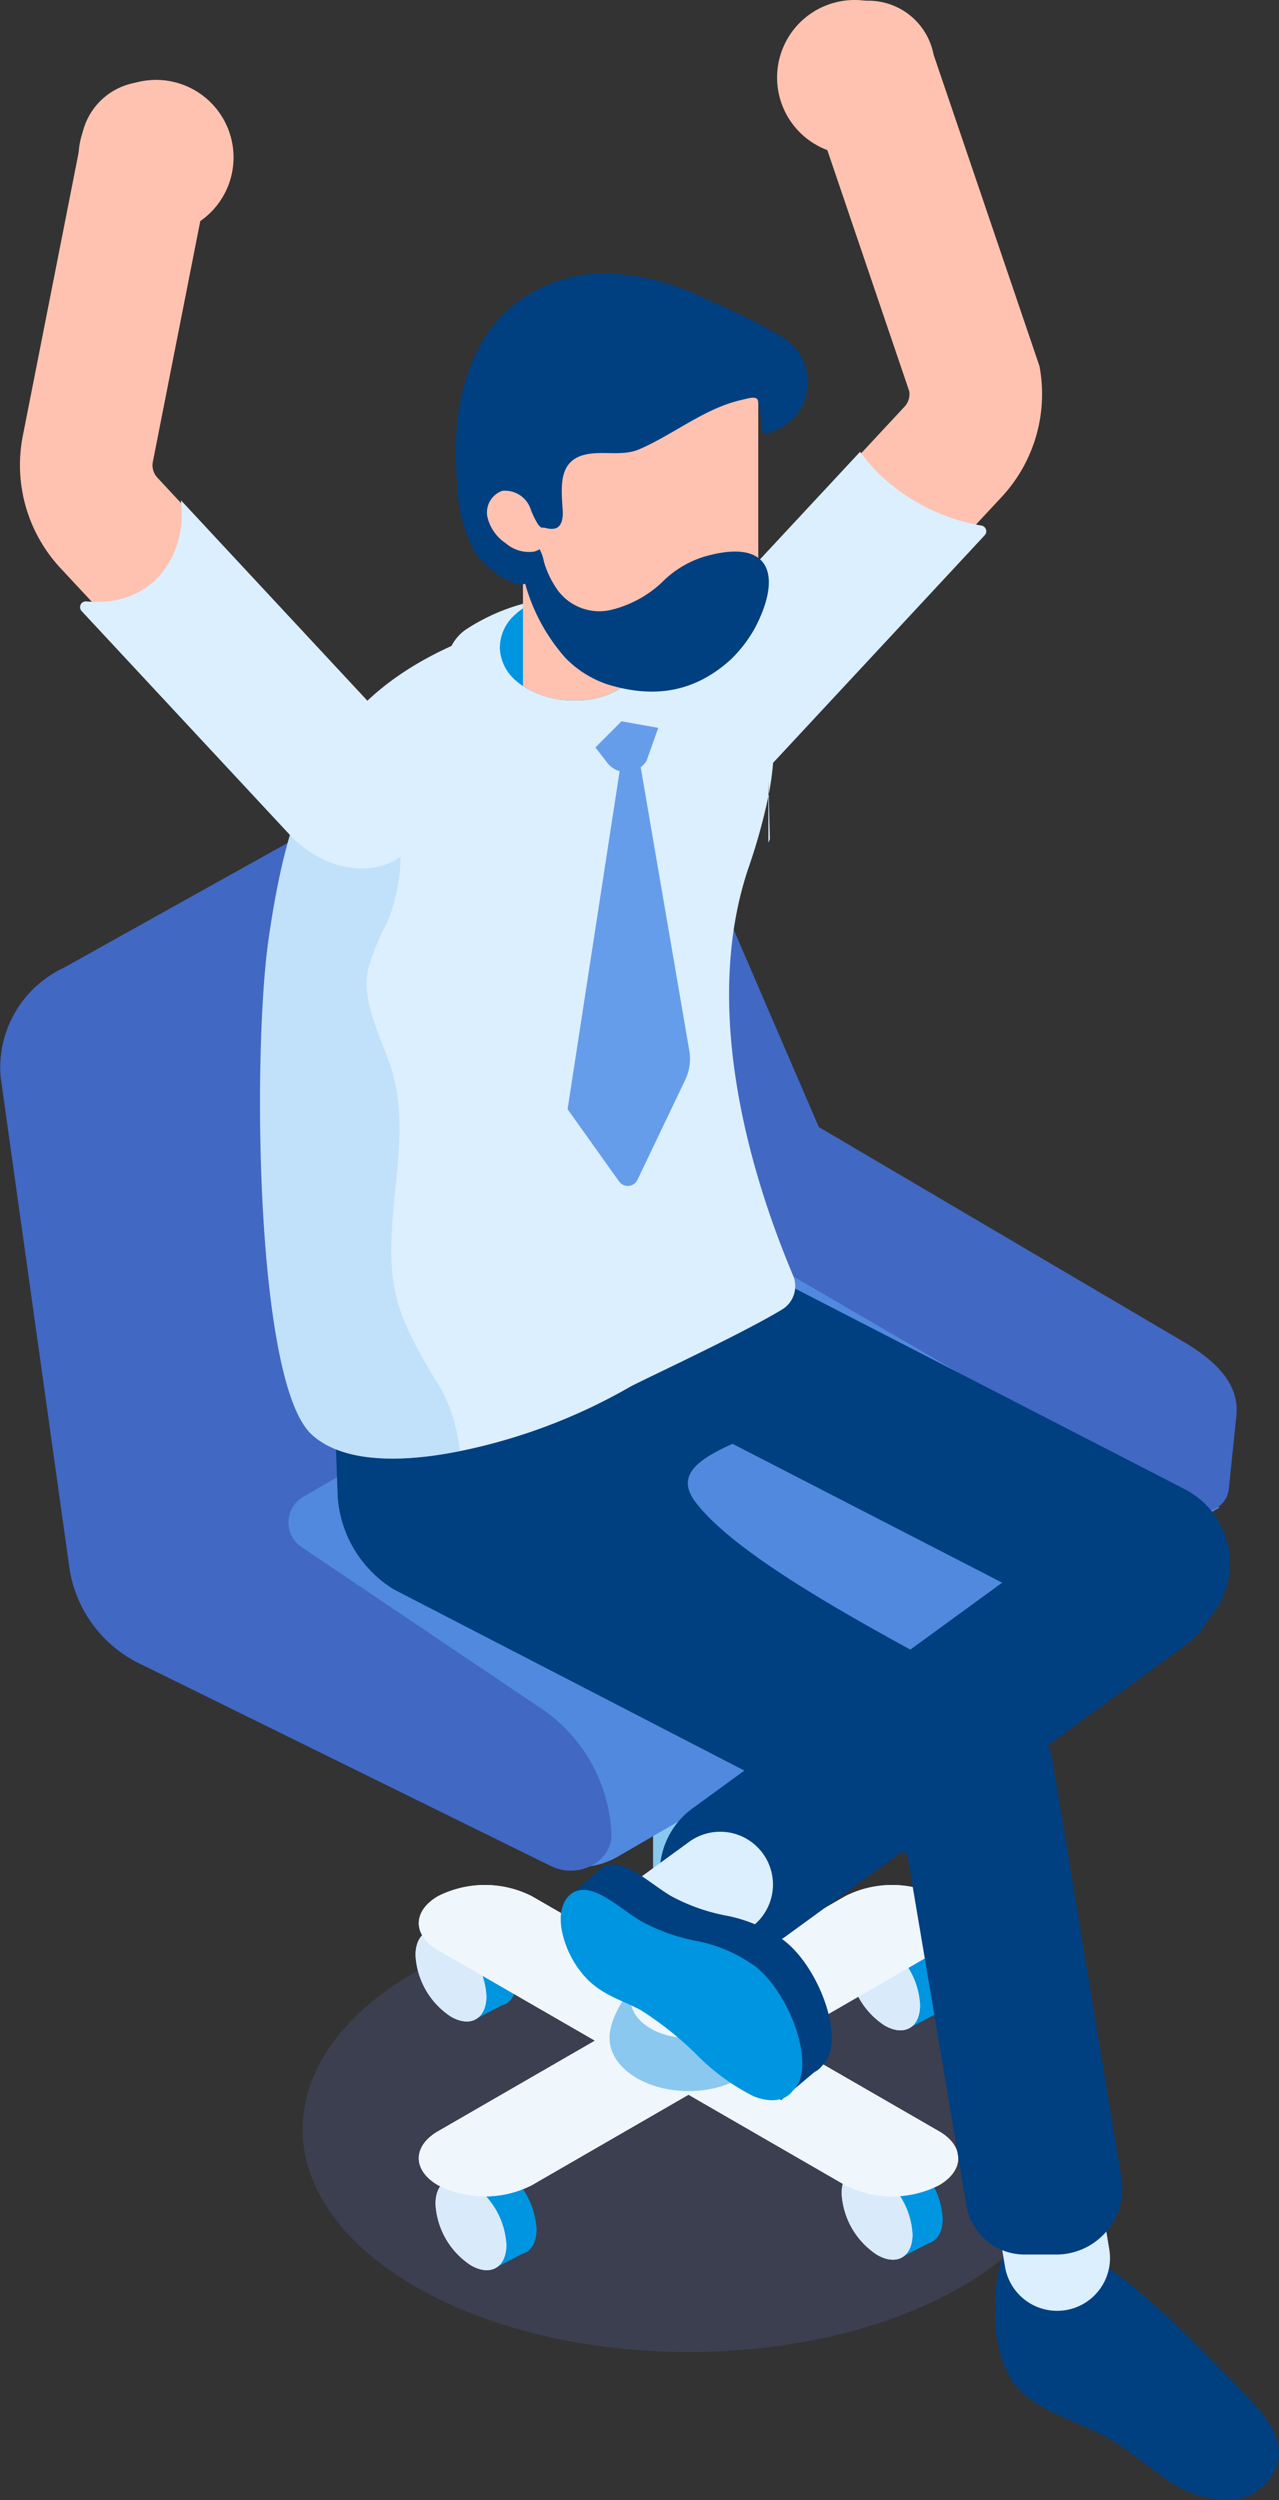 <svg xmlns="http://www.w3.org/2000/svg" width="92.859" height="181.485"><rect width="100%" height="100%" fill="#333333" stroke="none"/><defs><clipPath id="a"><path fill="none" d="M0 0h92.859v181.485H0z" data-name="長方形 669"/></clipPath><clipPath id="b"><path fill="none" d="M0 0h92.858v181.485H0z" data-name="長方形 668"/></clipPath><clipPath id="c"><path fill="none" d="M0 0h14.501v51.222H0z" data-name="長方形 666"/></clipPath><clipPath id="d"><path fill="none" d="M0 0h7.448v15.6H0z" data-name="長方形 667"/></clipPath></defs><g data-name="グループ 656"><g clip-path="url(#a)" data-name="グループ 655"><g data-name="グループ 654"><g clip-path="url(#b)" data-name="グループ 653"><path fill="#647ddd" d="M69.801 143.13c-10.941-6.316-28.677-6.316-39.622 0s-10.942 16.56 0 22.876 28.681 6.318 39.622 0 10.941-16.558 0-22.876" data-name="パス 2515" opacity=".175"/><path fill="#0095e0" d="M68.437 161.068a5.688 5.688 0 0 0-2.572-4.456c-1.42-.82-2.572-.154-2.572 1.486a5.687 5.687 0 0 0 2.572 4.455c1.42.82 2.572.156 2.572-1.485" data-name="パス 2516"/><path fill="#0095e0" d="M68.437 161.068a5.688 5.688 0 0 0-2.572-4.456c-1.42-.82-2.572-.154-2.572 1.486a5.687 5.687 0 0 0 2.572 4.455c1.42.82 2.572.156 2.572-1.485" data-name="パス 2517"/><path fill="#0095e0" d="m63.975 156.479-2.217 1.155 3.48 6.343 2.6-1.35-.662-3.568Z" data-name="パス 2518"/><path fill="#d9ebfb" d="M66.25 162.202a5.688 5.688 0 0 0-2.572-4.456c-1.42-.821-2.572-.155-2.572 1.486a5.687 5.687 0 0 0 2.572 4.455c1.42.82 2.572.156 2.572-1.485" data-name="パス 2519"/><path fill="#d9ebfb" d="M66.25 162.202a5.688 5.688 0 0 0-2.572-4.456c-1.42-.821-2.572-.155-2.572 1.486a5.687 5.687 0 0 0 2.572 4.455c1.42.82 2.572.156 2.572-1.485" data-name="パス 2520"/><path fill="#0095e0" d="M37.498 143.776a5.688 5.688 0 0 0-2.573-4.454c-1.42-.82-2.572-.154-2.572 1.486a5.687 5.687 0 0 0 2.572 4.455c1.42.82 2.572.156 2.572-1.485" data-name="パス 2521"/><path fill="#0095e0" d="M37.498 143.776a5.688 5.688 0 0 0-2.573-4.454c-1.42-.82-2.572-.154-2.572 1.486a5.687 5.687 0 0 0 2.572 4.455c1.42.82 2.572.156 2.572-1.485" data-name="パス 2522"/><path fill="#0095e0" d="m33.037 139.187-2.217 1.155 3.48 6.343 2.6-1.35-.658-3.573Z" data-name="パス 2523"/><path fill="#d9ebfb" d="M35.313 144.91a5.688 5.688 0 0 0-2.572-4.456c-1.42-.82-2.572-.154-2.572 1.486a5.687 5.687 0 0 0 2.572 4.455c1.42.82 2.572.156 2.572-1.485" data-name="パス 2524"/><path fill="#d9ebfb" d="M35.313 144.91a5.688 5.688 0 0 0-2.572-4.456c-1.42-.82-2.572-.154-2.572 1.486a5.687 5.687 0 0 0 2.572 4.455c1.42.82 2.572.156 2.572-1.485" data-name="パス 2525"/><path fill="#0095e0" d="M38.95 161.831a5.688 5.688 0 0 0-2.572-4.456c-1.42-.82-2.572-.154-2.572 1.486a5.687 5.687 0 0 0 2.572 4.455c1.42.821 2.572.156 2.572-1.485" data-name="パス 2526"/><path fill="#0095e0" d="M38.95 161.831a5.688 5.688 0 0 0-2.572-4.456c-1.42-.82-2.572-.154-2.572 1.486a5.687 5.687 0 0 0 2.572 4.455c1.42.821 2.572.156 2.572-1.485" data-name="パス 2527"/><path fill="#0095e0" d="m34.489 157.243-2.217 1.155 3.48 6.343 2.6-1.35-.658-3.573Z" data-name="パス 2528"/><path fill="#d9ebfb" d="M36.763 162.964a5.688 5.688 0 0 0-2.572-4.456c-1.42-.819-2.572-.154-2.572 1.486a5.683 5.683 0 0 0 2.572 4.455c1.42.82 2.572.156 2.572-1.485" data-name="パス 2529"/><path fill="#d9ebfb" d="M36.763 162.964a5.688 5.688 0 0 0-2.572-4.456c-1.42-.819-2.572-.154-2.572 1.486a5.683 5.683 0 0 0 2.572 4.455c1.42.82 2.572.156 2.572-1.485" data-name="パス 2530"/><path fill="#0095e0" d="M68.979 144.418a5.688 5.688 0 0 0-2.572-4.456c-1.42-.82-2.572-.154-2.572 1.486a5.687 5.687 0 0 0 2.572 4.455c1.42.821 2.572.156 2.572-1.485" data-name="パス 2531"/><path fill="#0095e0" d="M68.979 144.418a5.688 5.688 0 0 0-2.572-4.456c-1.42-.82-2.572-.154-2.572 1.486a5.687 5.687 0 0 0 2.572 4.455c1.42.821 2.572.156 2.572-1.485" data-name="パス 2532"/><path fill="#0095e0" d="m64.523 139.83-2.217 1.155 3.48 6.343 2.6-1.35-.662-3.569Z" data-name="パス 2533"/><path fill="#d9ebfb" d="M66.799 145.552a5.692 5.692 0 0 0-2.572-4.456c-1.42-.82-2.572-.154-2.572 1.486a5.679 5.679 0 0 0 2.572 4.455c1.419.82 2.572.156 2.572-1.485" data-name="パス 2534"/><path fill="#d9ebfb" d="M66.799 145.552a5.692 5.692 0 0 0-2.572-4.456c-1.42-.82-2.572-.154-2.572 1.486a5.679 5.679 0 0 0 2.572 4.455c1.419.82 2.572.156 2.572-1.485" data-name="パス 2535"/><path fill="#eff6fc" d="m31.808 154.712 11.385-6.573-11.385-6.568c-1.869-1.078-1.869-2.844 0-3.924a7.54 7.54 0 0 1 6.795 0l11.385 6.573 11.385-6.573a7.54 7.54 0 0 1 6.795 0c1.869 1.08 1.869 2.845 0 3.924l-11.385 6.573 11.385 6.568c1.869 1.078 1.869 2.844 0 3.924a7.54 7.54 0 0 1-6.795 0l-11.385-6.573-11.385 6.573a7.54 7.54 0 0 1-6.795 0c-1.869-1.08-1.869-2.845 0-3.924" data-name="パス 2536"/><path fill="#eff6fc" d="m31.808 154.712 11.385-6.573-11.385-6.568c-1.869-1.078-1.869-2.844 0-3.924a7.54 7.54 0 0 1 6.795 0l11.385 6.573 11.385-6.573a7.54 7.54 0 0 1 6.795 0c1.869 1.08 1.869 2.845 0 3.924l-11.385 6.573 11.385 6.568c1.869 1.078 1.869 2.844 0 3.924a7.54 7.54 0 0 1-6.795 0l-11.385-6.573-11.385 6.573a7.54 7.54 0 0 1-6.795 0c-1.869-1.08-1.869-2.845 0-3.924" data-name="パス 2537"/><path fill="#8bc8ef" d="M55.721 147.948c0 2.127-2.566 3.85-5.733 3.85s-5.734-1.723-5.734-3.85 2.568-5.65 5.734-5.65 5.733 3.523 5.733 5.65" data-name="パス 2538"/><path fill="#eff6fc" d="M54.195 145.122c0 1.56-1.884 2.824-4.206 2.824s-4.206-1.264-4.206-2.824 1.882-2.824 4.206-2.824 4.206 1.264 4.206 2.824" data-name="パス 2539"/><path fill="#8bc8ef" d="M49.988 114.801a2.59 2.59 0 0 1 2.572 2.608v25.105a2.573 2.573 0 1 1-5.145 0v-25.105a2.59 2.59 0 0 1 2.572-2.608" data-name="パス 2540"/><path fill="#5089dd" d="m88.541 109.437-43.7 25.348a5.581 5.581 0 0 1-5.731-.077L5.019 113.684l45.882-27.306Z" data-name="パス 2541"/><path fill="#4168c3" d="M35.41 53.087 4.627 70.256a8.013 8.013 0 0 0-4.584 7.9l4.977 35.528a9.258 9.258 0 0 0 5.329 7.185L40 135.464c2.011.99 4.477-.34 4.39-2.367l-.009-.173a11.613 11.613 0 0 0-5.332-9.061l-17.157-11.556a2.154 2.154 0 0 1 .172-3.678l30.78-17.812c.69-.376 2.2.326 2.863.748l30.713 17.862a1.816 1.816 0 0 0 2.794-1.335l.549-5.3c.246-2.367-1.56-3.993-3.586-5.241L59.45 81.817l-10.738-24.9c-2.227-4.533-8.463-6.325-13.3-3.823" data-name="パス 2542"/><path fill="#ffc2b0" d="m54.886 55.246 17.839-19.172a10.977 10.977 0 0 0 2.742-9.5L67.778 3.958a4.813 4.813 0 0 0-9.454 1.813l7.684 22.612a1.319 1.319 0 0 1-.33 1.131L47.837 48.688a4.814 4.814 0 0 0 7.048 6.558" data-name="パス 2543"/><path fill="#dceffe" d="m48.209 48.096 14.236-15.3a12.515 12.515 0 0 0 1.626 1.837 14.189 14.189 0 0 0 7.2 3.522.423.423 0 0 1 .222.7l-15.409 16.57c-2.526 2.713-6.334 3.273-8.509 1.249s-1.891-5.863.634-8.578" data-name="パス 2544"/><path fill="#004080" d="M83.014 119.532a6.051 6.051 0 0 0 3-11.427L56.368 92.841a6.05 6.05 0 1 0-5.538 10.758l29.647 15.265a6.038 6.038 0 0 0 2.536.667" data-name="パス 2545"/><path fill="#004080" d="M90.415 173.849c-2.911-2.955-18.5-20.268-18.135-6.13a9.461 9.461 0 0 0 1.053 4.9c1.5 2.362 4.614 2.961 7.054 4.332 1.456.817 2.712 1.947 4.093 2.886a7.977 7.977 0 0 0 4.642 1.644 3.822 3.822 0 0 0 3.685-2.812c.336-1.839-1.081-3.489-2.394-4.821" data-name="パス 2546"/><path fill="#dceffe" d="M75.703 156.238a21.33 21.33 0 0 1 1.425-.9 3.865 3.865 0 0 1 .661-.27 3.51 3.51 0 0 0 .116-.033 6.6 6.6 0 0 0 1.252.1 3.785 3.785 0 0 1 .082.37l1.309 7.848a3.838 3.838 0 0 1-7.57 1.263l-.93-5.575c1.191-.97 2.382-1.938 3.654-2.8" data-name="パス 2547"/><path fill="#004080" d="m47.243 93.938 8.662-2.424 2.269 4.558 2.224 1.09a22.185 22.185 0 0 0-.933 4.851c-4.545 2.574-11.472 3.64-9.012 6.972 4.1 5.554 21.294 13.375 23.871 15.421a5.9 5.9 0 0 1 2.059 3.211l5 30.264a4.8 4.8 0 0 1-4.692 5.784h-2.305a4.287 4.287 0 0 1-4.185-3.358l-4.326-25.659-37.289-19.272a8.585 8.585 0 0 1-4.068-6.73L24.1 97.273Z" data-name="パス 2548"/><path fill="#dceffe" d="M22.621 104.129c2.226 2.05 6.414 2.091 10.756 1.216a41.214 41.214 0 0 0 12.3-4.632c.634-.385 8-3.772 11.113-5.656a1.982 1.982 0 0 0 .786-2.473c-3.828-9.1-6.345-20.28-3.261-29.5a42.694 42.694 0 0 0 1.473-5.284v-1.14l.027.994c.975-5.1.241-9.834-5.506-13.189a8.668 8.668 0 0 0-4.275-.907 13.146 13.146 0 0 0-2.373.162c-10.959 2-16.759 5.526-20.061 10.944-2.218 3.624-3.321 8.1-4.1 13.525-1.162 8.08-.981 32.161 3.126 35.94" data-name="パス 2549"/><path fill="#dceffe" d="M55.895 60.918c-.036.086-.074.171-.108.255v-3.381l.026-.136Z" data-name="パス 2550"/><g data-name="グループ 649" opacity=".34"><g data-name="グループ 648"><g clip-path="url(#c)" data-name="グループ 647" transform="translate(18.876 54.664)"><path fill="#8bc8ef" d="M3.745 49.465c2.226 2.05 6.414 2.091 10.756 1.217a12.182 12.182 0 0 0-1.3-4.423c-3.637-5.9-4.107-7.6-3.375-14.595.289-2.769.571-5.613-.16-8.295-.706-2.548-2.32-5.016-1.828-7.611a15.574 15.574 0 0 1 1.33-3.313 12.7 12.7 0 0 0 .82-7.381 6.9 6.9 0 0 0-1.755-3.7A4.991 4.991 0 0 0 4.716 0C2.498 3.624 1.395 8.1.616 13.525c-1.162 8.08-.981 32.161 3.126 35.94" data-name="パス 2551"/></g></g></g><path fill="#ffc2b0" d="M22.216 60.402 4.381 41.23a10.977 10.977 0 0 1-2.742-9.5L5.962 9.786a4.814 4.814 0 0 1 9.455 1.814l-4.323 21.94a1.323 1.323 0 0 0 .33 1.132l17.841 19.172a4.814 4.814 0 0 1-7.048 6.558" data-name="パス 2552"/><path fill="#dceffe" d="M7.032 43.696c4.546 0 6.573-3.9 6.1-7.384l15.761 16.942c2.526 2.715 2.8 6.558.634 8.577s-5.983 1.465-8.509-1.251L5.931 44.365a.421.421 0 0 1 .355-.708c.24.024.489.039.745.039" data-name="パス 2553"/><path fill="#004080" d="M53.652 141.68a5.721 5.721 0 0 0 3.379-1.1l29.091-21.2a5.748 5.748 0 0 0-6.769-9.292l-29.087 21.198a5.748 5.748 0 0 0 3.39 10.393" data-name="パス 2554"/><path fill="#dceffe" d="M45.833 141.223a23.37 23.37 0 0 1-1.444-.867 3.73 3.73 0 0 1-.538-.469l-.081-.089a6.568 6.568 0 0 0-.468-1.165 3.533 3.533 0 0 1 .3-.238l6.43-4.687a3.831 3.831 0 1 1 4.513 6.192l-4.569 3.331c-1.4-.628-2.8-1.257-4.138-2.007" data-name="パス 2555"/><path fill="#659dea" d="m48.217 51.652-1.285 3.592a1.735 1.735 0 0 1-2.874.085l-2.37-3.057Z" data-name="パス 2556"/><path fill="#dceffe" d="M33.268 50.634c1.786 2 3.7 4.233 5.254 5.973a1.6 1.6 0 0 0 2.485-.132l4.119-4.114 4.951.882a.987.987 0 0 0 1.161-.972v-1.535a7.207 7.207 0 0 0-5.7-7.05 16.536 16.536 0 0 0-3.459-.36 14.489 14.489 0 0 0-8.307 2.409 3.313 3.313 0 0 0-.508 4.9" data-name="パス 2557"/><path fill="#0095e0" d="M36.288 46.983a3.271 3.271 0 0 0 1.2 2.454 4.545 4.545 0 0 0 .483.369 6.611 6.611 0 0 0 3.691 1.035 6.035 6.035 0 0 0 4.6-1.827.023.023 0 0 1 .007-.015.32.32 0 0 0 .041-.053 3.215 3.215 0 0 0 .672-1.405 3 3 0 0 0-.672-2.514 5.947 5.947 0 0 0-4.645-1.9 6.641 6.641 0 0 0-3.691 1.035 5.065 5.065 0 0 0-.672.544 3.2 3.2 0 0 0-1.008 2.272" data-name="パス 2558"/><path fill="#ffc2b0" d="M37.969 38.861v10.944a6.6 6.6 0 0 0 3.687 1.035 6.035 6.035 0 0 0 4.6-1.827.023.023 0 0 1 .007-.015.44.44 0 0 0 .037-.052 3.237 3.237 0 0 0 .675-1.405v-8.68a4.516 4.516 0 0 0-3.906-4.47 8.51 8.51 0 0 0-.739-.041 4.888 4.888 0 0 0-1.542.309 4.562 4.562 0 0 0-2.821 4.2" data-name="パス 2559"/><g data-name="グループ 652" style="mix-blend-mode:multiply;isolation:isolate"><g data-name="グループ 651"><g clip-path="url(#d)" data-name="グループ 650" transform="translate(39.527 33.686)"><path fill="#ffc2b0" d="M6.905 15.601c-3.85-.2-6.906-2.658-6.906-5.64V.398a9.011 9.011 0 0 1 2.748-.4H3c.181 0 .361.018.541.036h.164a3.825 3.825 0 0 1 1.248.433 2.113 2.113 0 0 1 .505.307l.216.163a6.2 6.2 0 0 1 .507.505 5.266 5.266 0 0 1 1.267 3.476v8.55Z" data-name="パス 2560"/></g></g></g><path fill="#659dea" d="m45.219 54.478.981-.625 3.859 22.5a3.569 3.569 0 0 1-.306 2.031l-3.456 7.23a.778.778 0 0 1-1.361.137l-3.728-5.23Z" data-name="パス 2561"/><path fill="#4168c3" d="M36.61 37.76c-.016 0-.033.016-.048.033a.921.921 0 0 1-.016-.211.248.248 0 0 0 .064.178" data-name="パス 2562"/><path fill="#ffc2b0" d="M38.981 44.55a14.326 14.326 0 0 1-1.686-5.371c-.259-1.608-2.433-.934-2.44-2.578 0-1.167 1.093-2.415 1.585-3.426a7.329 7.329 0 0 1 2.435-2.98 14.517 14.517 0 0 1 4.54-1.917 35.8 35.8 0 0 1 5.433-1.057l.505-1.737h5.7v16.311a3.15 3.15 0 0 1-.111.678 6.958 6.958 0 0 1-9.327 4.681Z" data-name="パス 2563"/><path fill="#004080" d="M56.924 24.541a41.592 41.592 0 0 0-5.6-2.791 17.263 17.263 0 0 0-6.6-1.864 10.585 10.585 0 0 0-8.4 3.127c-2.965 3.271-3.511 8.016-3.124 12.214a10.924 10.924 0 0 0 1.272 4.855c.474.745 2.9 3.031 3.964 2.13.9-.765-.2-2.184.222-3.334a1.008 1.008 0 0 1 .232-.427.947.947 0 0 1 .805-.1 1.236 1.236 0 0 0 .657 0c.472-.18.535-.814.5-1.32-.1-1.63-.332-3.508 1.543-4.006 1.3-.343 2.761.135 4.02-.411 2.553-1.107 4.779-3.009 7.5-3.6.372-.081 1.018-.306 1.111.062.3 1.192.111 1.6.411 2.412a3.916 3.916 0 0 0 2.811-2.008 4.044 4.044 0 0 0-.072-3.592 4.132 4.132 0 0 0-1.257-1.348" data-name="パス 2564"/><path fill="#004080" d="M43.962 49.633a7.652 7.652 0 0 1-2.914-1.876 13.574 13.574 0 0 1-3.013-5.745 9.1 9.1 0 0 1-.192-1.7.981.981 0 0 1 .262-.8.742.742 0 0 1 .982.216 2.8 2.8 0 0 1 .4 1.033 6.8 6.8 0 0 0 .84 1.843 3.753 3.753 0 0 0 4.006 1.678 8.231 8.231 0 0 0 3.711-1.993 7.387 7.387 0 0 1 3-1.854c5.067-1.5 5.727 1.488 3.727 5.227a9.907 9.907 0 0 1-1.651 2.154c-2.628 2.431-5.644 2.953-9.168 1.816" data-name="パス 2565"/><path fill="#ffc2b0" d="M40.234 38.449a.714.714 0 0 1-.541.045c-.02-.047-.009-.1-.036-.142Z" data-name="パス 2566"/><path fill="#ffc2b0" d="M36.453 35.635a1.96 1.96 0 0 1 2.055 1.272 5.791 5.791 0 0 0 .573 1.183 1.165 1.165 0 0 0 .612.4 1.254 1.254 0 0 1-.918 1.552 2.572 2.572 0 0 1-2.065-.612 3.15 3.15 0 0 1-1.324-1.906 1.663 1.663 0 0 1 1.071-1.888" data-name="パス 2567"/><path fill="#004080" d="m41.1 137.877 2.376-2.112a1.491 1.491 0 0 1 1.33-.391c1.237.207 2.6 1.48 3.909 2.263a13.728 13.728 0 0 0 4.063 1.434 10.657 10.657 0 0 1 4.089 1.756c2.68 2 4.624 7.506 2.83 9.117a1.543 1.543 0 0 1-.567.475l-2.427 2.04-3.6-4.791-.328-.3a24.2 24.2 0 0 0-4.056-3.252c-1.314-.734-2.671-1.029-3.909-2.25a7.094 7.094 0 0 1-1.636-2.686Z" data-name="パス 2568"/><path fill="#0095e0" d="M54.724 142.663c2.679 2 4.623 7.506 2.83 9.115-.571.786-1.7.858-2.83.4a15.541 15.541 0 0 1-4.09-2.967 24.2 24.2 0 0 0-4.065-3.26c-1.312-.733-2.671-1.029-3.909-2.251a7.063 7.063 0 0 1-1.927-3.9v-.027c0-.033 0-.067-.007-.1-.006-.068-.012-.135-.015-.2v-.278c0-.063.009-.123.015-.185a.4.4 0 0 1 .007-.091v-.022c.153-1.145.9-1.851 1.926-1.68 1.239.207 2.6 1.48 3.91 2.263a13.761 13.761 0 0 0 4.062 1.434 10.673 10.673 0 0 1 4.09 1.756" data-name="パス 2569"/><path fill="#ffc2b0" d="M56.419 5.628A5.628 5.628 0 1 0 62.047 0a5.628 5.628 0 0 0-5.628 5.628" data-name="パス 2570"/><path fill="#ffc2b0" d="M5.7 11.428A5.628 5.628 0 1 0 11.329 5.8 5.628 5.628 0 0 0 5.7 11.428" data-name="パス 2571"/></g></g></g></g></svg>